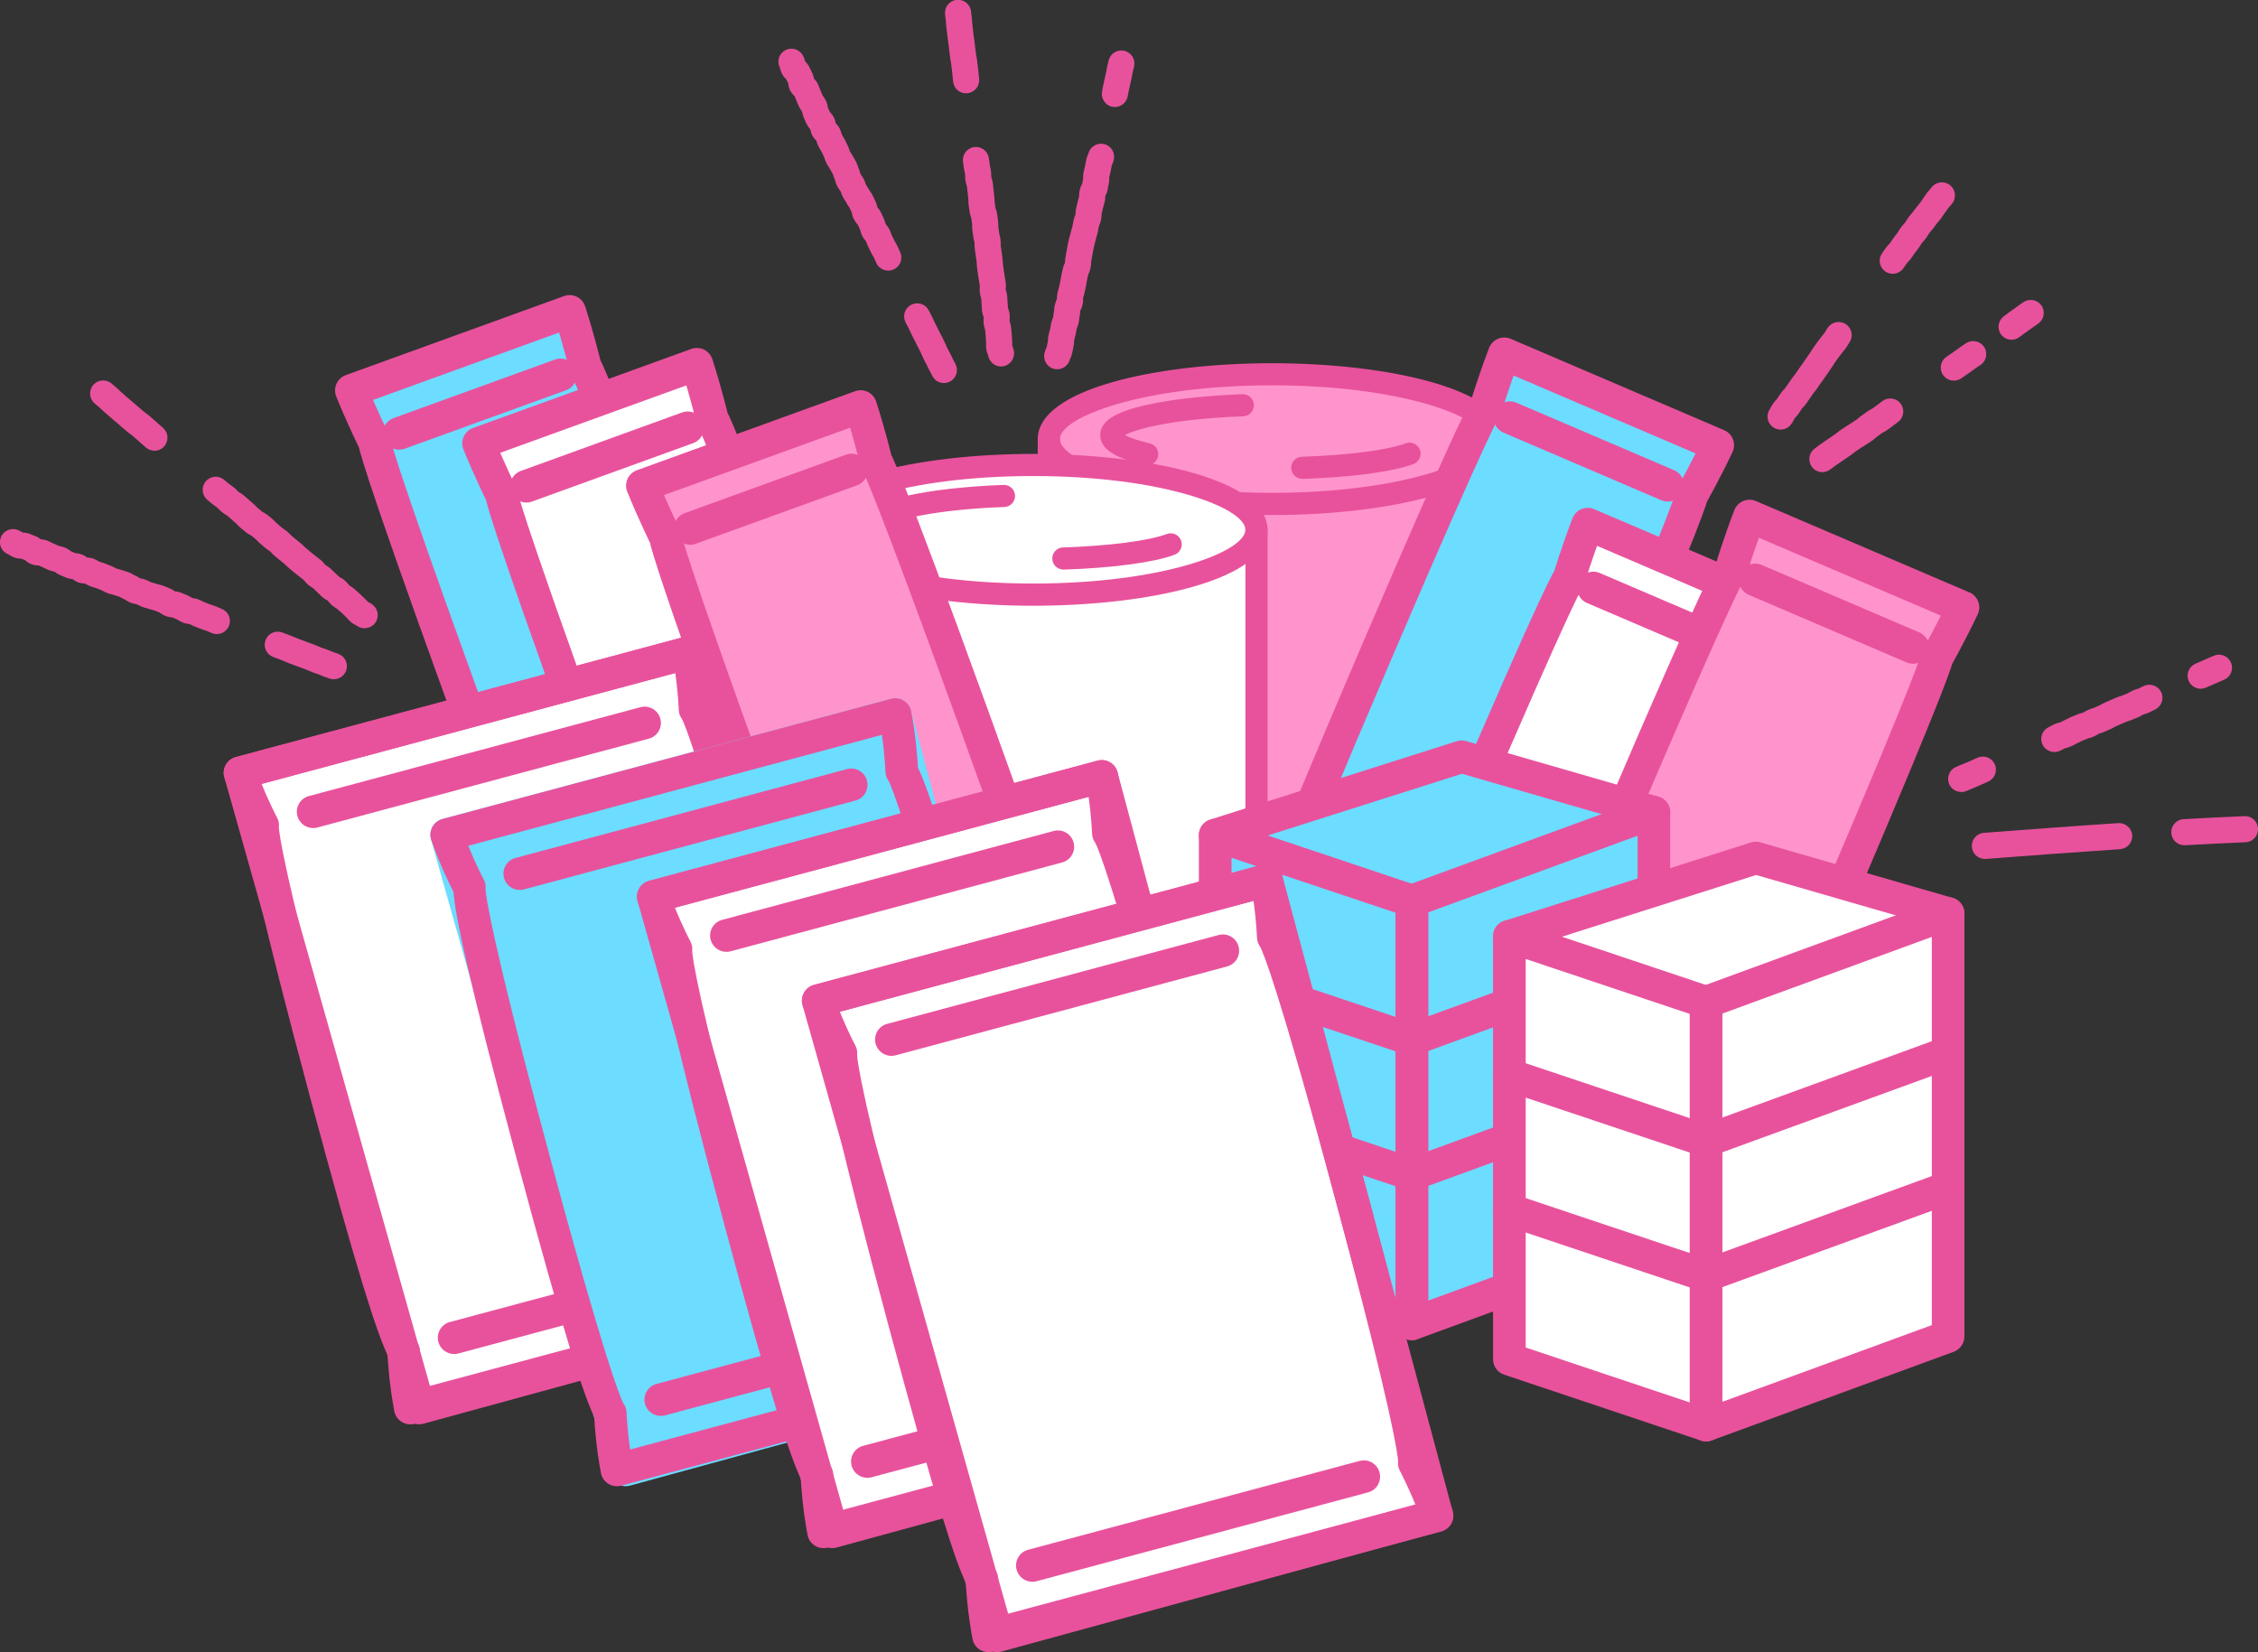 <?xml version="1.0" encoding="UTF-8"?><svg id="_レイヤー_2" xmlns="http://www.w3.org/2000/svg" viewBox="0 0 415.53 304.03"><rect x="0" y="0" width="415.53" height="304.03" fill="#333333" stroke="none"/><defs><style>.cls-1{fill:#e8529c;}.cls-1,.cls-2,.cls-3,.cls-4{stroke-width:0px;}.cls-2{fill:#fff;}.cls-3{fill:#ff94cc;}.cls-5{fill:none;stroke:#e8529c;stroke-linecap:round;stroke-linejoin:round;stroke-width:6px;}.cls-4{fill:#6cdcff;}</style></defs><g id="_レイヤー_1-2"><path class="cls-1" d="M61.43,125c-.29,0-.58-.05-.86-.16-.14-.06-.29-.1-.43-.15-.2-.07-.41-.14-.61-.22l-1.02-.41c-.14-.05-.28-.1-.42-.15-.21-.07-.42-.14-.63-.22-.21-.08-.43-.18-.64-.27-.12-.06-.25-.11-.38-.16l-1.03-.39c-.16-.06-.32-.12-.48-.18-.19-.07-.38-.14-.56-.21l-.47-.17c-.19-.07-.38-.14-.57-.21-.19-.07-.38-.15-.56-.23-.15-.06-.31-.13-.46-.19l-1.02-.41c-.15-.06-.31-.12-.47-.17-.19-.07-.38-.14-.57-.21-1.24-.48-1.85-1.87-1.38-3.11.48-1.24,1.87-1.86,3.11-1.38.16.06.32.12.48.18.19.07.37.14.56.21l1.03.41c.19.07.37.15.56.22.15.06.31.13.46.19.16.06.32.12.48.18.19.07.37.13.55.2.16.06.32.12.48.18.19.07.38.14.56.21l1.03.39c.21.08.43.18.64.27.12.06.25.11.38.16.14.05.28.1.42.14.21.07.42.14.63.22.18.07.37.14.55.22l.47.19c.14.05.29.1.43.15.2.07.41.14.61.22,1.24.48,1.86,1.87,1.38,3.11-.37.95-1.28,1.54-2.24,1.54Z"/><path class="cls-1" d="M39.92,116.69c-.29,0-.58-.05-.87-.16-.22-.09-.44-.18-.65-.28-.13-.06-.26-.12-.4-.17-.13-.05-.26-.09-.39-.13-.24-.07-.47-.15-.7-.24l-1.07-.42c-.25-.1-.49-.21-.73-.33-.08-.04-.16-.08-.24-.12-.03,0-.07,0-.1-.01-.27-.04-.67-.09-1.11-.26-.41-.16-.72-.36-.94-.5-.05-.03-.1-.07-.15-.09-.13-.05-.34-.14-.55-.23-.11-.05-.22-.1-.33-.14h-.09c-.28-.04-.7-.09-1.16-.27-.46-.18-.8-.42-1.02-.58l-.09-.06c-.16-.06-.32-.13-.47-.19-.16-.07-.32-.13-.48-.2-.06-.02-.14-.03-.22-.05-.23-.05-.55-.12-.89-.26-.08-.03-.17-.05-.25-.07-.29-.07-.58-.15-.86-.26-.25-.1-.49-.21-.73-.34-.1-.05-.2-.11-.31-.15-.03,0-.1-.02-.17-.03-.25-.05-.58-.12-.95-.26-.42-.16-.74-.38-.96-.52-.04-.03-.08-.05-.12-.08-.26-.1-.5-.23-.75-.37-.07-.04-.15-.09-.23-.12-.11-.04-.23-.07-.35-.11-.25-.07-.5-.15-.74-.24-.08-.03-.16-.04-.25-.06-.29-.07-.58-.15-.86-.26-.28-.11-.55-.25-.81-.39-.08-.04-.15-.09-.23-.12l-1.06-.42c-.11-.04-.23-.08-.35-.11-.25-.07-.51-.15-.75-.25-.36-.14-.66-.32-.87-.44-.01,0-.02-.01-.03-.02-.31-.01-.78-.04-1.29-.24-.44-.17-.78-.41-1.01-.58-.28-.03-.69-.08-1.14-.25-.22-.09-.43-.18-.65-.28-.14-.06-.27-.12-.41-.18-.49-.19-.85-.46-1.08-.64-.03,0-.06-.01-.09-.02-.24-.05-.57-.12-.94-.26-.24-.09-.48-.21-.71-.32-.11-.06-.22-.11-.34-.16-.25-.1-.5-.22-.75-.35-.03-.02-.07-.04-.1-.05-.32,0-.82-.02-1.37-.24-.55-.22-.93-.54-1.16-.73h0s-.69-.27-.69-.27c-.3-.01-.8-.03-1.35-.25-.38-.15-.68-.33-.89-.47-.06-.04-.11-.07-.17-.1-1.24-.49-1.82-1.87-1.34-3.11.49-1.24,1.9-1.84,3.14-1.35.38.15.67.33.89.46,0,0,.01,0,.02.01.31.01.77.05,1.27.25l1.07.42c.42.16.74.39.97.58.31.01.73.06,1.18.23.25.1.5.22.74.35.1.05.19.1.3.14.24.09.48.21.71.32.11.06.22.11.34.16.04,0,.11.02.18.04.24.05.57.12.94.26.5.19.85.46,1.08.64l.05.04c.17.07.33.14.5.22.1.04.19.09.29.13h.07c.29.04.72.08,1.2.27.41.16.73.37.95.54.31.02.74.06,1.21.24.36.14.66.32.87.44.06.04.12.07.18.11.08.03.2.06.32.09.25.07.51.15.75.25l1.07.42c.28.11.55.25.81.39.08.04.15.09.23.12.08.03.16.04.25.06.29.07.58.15.85.25.12.05.24.08.35.11.25.07.5.15.74.24.28.11.55.25.81.4.07.04.15.09.22.12.41.16.74.37.95.52.03.02.06.04.09.06.03,0,.08.01.13.02.25.05.58.12.95.26.25.1.49.22.74.34.1.05.2.11.31.15.08.03.17.05.26.07.29.07.58.15.85.25.06.02.14.03.22.05.23.05.55.12.89.26.2.08.39.16.59.24.16.07.32.13.48.19.45.17.78.41,1.01.57.28.03.68.08,1.14.26.21.08.42.17.63.26.14.06.29.13.43.18.41.16.72.36.94.5.02.01.04.02.05.04.01,0,.03,0,.04,0,.27.04.67.09,1.11.26.25.1.49.21.73.33.11.05.21.11.32.15l1.07.42c.12.05.25.09.38.13.24.07.48.15.71.24.22.09.44.18.65.28.13.06.26.12.4.17,1.24.48,1.85,1.87,1.37,3.11-.37.95-1.28,1.54-2.24,1.54ZM29.44,112.73s0,0,0,0c0,0,0,0,0,0ZM22.98,110.32s0,0,0,0c0,0,0,0,0,0ZM4.05,102.82h0,0ZM12.9,101.38s0,0,0,0c0,0,0,0,0,0Z"/><path class="cls-1" d="M67.09,115.62c-.52,0-1.05-.17-1.48-.51l-.11-.06c-.25-.13-.62-.31-.98-.63-.22-.2-.43-.41-.62-.64-.06-.07-.12-.14-.18-.2-.19-.16-.37-.34-.55-.52-.09-.09-.19-.19-.29-.28-.15-.13-.3-.27-.46-.4l-.4-.36s-.11-.07-.18-.11c-.21-.13-.49-.3-.77-.55-.32-.28-.54-.56-.7-.76-.02-.03-.04-.06-.07-.09-.02-.01-.05-.03-.07-.04-.23-.12-.58-.31-.92-.61-.19-.16-.37-.34-.54-.51-.1-.1-.2-.2-.3-.29-.2-.17-.39-.36-.58-.56-.08-.09-.16-.17-.25-.25-.03-.02-.1-.06-.16-.1-.21-.13-.5-.31-.8-.56-.31-.27-.54-.55-.7-.75-.04-.05-.08-.1-.12-.15-.06-.05-.18-.13-.29-.22-.2-.15-.39-.29-.58-.45-.12-.1-.24-.2-.37-.29-.18-.14-.36-.28-.54-.43-.13-.11-.26-.22-.4-.33-.17-.13-.33-.27-.49-.41-.18-.15-.36-.32-.53-.49-.1-.1-.2-.2-.31-.29-.13-.11-.27-.22-.41-.33-.16-.13-.33-.27-.49-.4-.13-.11-.26-.21-.39-.32-.17-.14-.34-.27-.5-.41-.22-.18-.42-.39-.61-.6-.07-.07-.13-.15-.21-.22-.08-.07-.17-.12-.25-.18-.24-.16-.47-.32-.68-.5l-.88-.75c-.22-.18-.42-.39-.62-.6-.07-.07-.13-.15-.21-.21l-.89-.73s-.05-.01-.1-.04c-.23-.13-.56-.3-.89-.58l-.42-.34c-.16-.13-.32-.25-.47-.38-.22-.18-.42-.39-.62-.6-.07-.07-.13-.15-.2-.21-.18-.15-.35-.3-.51-.45-.12-.11-.23-.21-.35-.31-.17-.14-.34-.29-.5-.44-.12-.11-.24-.22-.37-.32-.05-.04-.12-.08-.19-.12-.21-.12-.49-.29-.77-.52-.22-.18-.43-.39-.63-.6-.07-.07-.13-.14-.2-.2-.11-.09-.22-.16-.33-.24-.2-.14-.4-.29-.59-.44l-.89-.74c-1.03-.84-1.19-2.35-.35-3.38.84-1.03,2.35-1.19,3.38-.35.17.13.33.27.49.41l.4.33c.1.08.22.16.33.24.21.15.41.29.61.45.22.18.43.39.63.6.07.07.13.14.2.2.05.04.12.08.19.12.21.12.49.29.78.53.18.15.35.3.52.45.12.1.23.21.35.31.18.15.35.3.53.46.11.1.23.21.34.3.22.18.43.39.63.6.07.07.13.14.2.21l.41.33c.16.13.33.26.49.4,0-.01.05.02.1.05.23.13.56.3.89.58l.9.74c.22.18.42.39.62.6.07.07.13.15.21.21l.89.75c.08.07.17.12.25.18.24.16.47.32.69.5.22.19.42.39.62.6.07.07.13.15.21.22.13.11.27.22.4.32.17.13.33.27.5.41.14.12.27.23.41.34.16.13.33.27.49.4.19.16.37.33.54.5.1.1.2.2.31.29.14.12.27.22.4.33.17.13.33.27.49.41.12.1.24.2.37.3.18.14.36.28.53.43.11.09.22.17.33.25.2.15.4.3.59.46.32.27.54.55.7.75.04.05.08.1.12.15,0-.03.07.03.12.06.21.13.5.3.79.56.2.18.39.36.58.55.08.09.16.18.26.25.19.17.37.34.55.52.08.08.16.16.25.24.04.02.08.04.11.06.23.12.58.31.92.61.32.28.54.56.71.76.04.05.08.1.12.15,0-.01.06.03.13.07.21.13.49.31.78.55.15.13.31.27.46.41l.4.36c.19.17.37.35.55.52.09.09.19.19.29.28.23.2.43.42.63.64.04.05.08.09.12.14l.07.04c.25.13.62.31.98.63,1,.87,1.11,2.39.24,3.39-.48.55-1.14.83-1.82.83ZM65.53,115.04h0ZM65.52,115.04s0,0,0,0c0,0,0,0,0,0Z"/><path class="cls-1" d="M28.42,82.94c-.55,0-1.11-.19-1.56-.58-.24-.21-.36-.32-.48-.42-.09-.08-.19-.17-.38-.33-.25-.21-.37-.33-.49-.44-.09-.08-.18-.16-.36-.32l-.86-.74c-.12-.1-.18-.15-.25-.19-.17-.12-.34-.23-.65-.5l-.86-.73c-.23-.2-.34-.3-.45-.39l-.4-.35c-.19-.16-.29-.24-.38-.32-.12-.1-.25-.2-.49-.41-.24-.2-.35-.31-.47-.41-.09-.09-.19-.17-.38-.33-.23-.2-.35-.3-.46-.4-.1-.09-.19-.17-.39-.34-.29-.25-.42-.38-.56-.52-.07-.07-.13-.13-.27-.25l-.86-.73c-1.01-.86-1.13-2.38-.27-3.39.86-1.01,2.38-1.13,3.39-.27l.86.74c.29.25.42.38.56.52.07.07.13.13.27.25.24.2.35.3.47.41.09.08.19.17.38.34.24.2.35.31.47.41.09.08.19.17.38.33.19.16.29.24.38.32.12.1.25.2.49.41.23.2.35.3.46.4l1.25,1.07c.12.1.18.15.25.19.17.12.34.23.65.5l.86.74c.25.21.37.32.49.44.09.08.18.16.36.32.24.21.36.32.48.42.09.08.19.17.38.33,1.01.86,1.13,2.38.26,3.39-.48.56-1.15.84-1.83.84Z"/><path class="cls-1" d="M172.09,69.86c-.21-.19-.39-.43-.53-.7-.07-.14-.14-.27-.21-.4-.1-.19-.21-.38-.3-.57l-.48-.99c-.07-.14-.14-.26-.21-.39-.11-.19-.21-.39-.31-.59-.1-.21-.19-.42-.28-.63-.05-.13-.11-.25-.17-.38l-.49-.99c-.08-.15-.15-.3-.23-.45-.09-.18-.18-.35-.27-.53l-.23-.44c-.09-.18-.19-.36-.28-.54-.09-.18-.18-.36-.26-.55-.07-.15-.14-.3-.22-.45l-.48-.99c-.07-.15-.15-.29-.23-.44-.09-.18-.19-.36-.28-.54-.59-1.19-.1-2.63,1.09-3.22,1.19-.59,2.63-.11,3.22,1.09.08.15.15.3.23.45.09.18.18.35.27.53l.48,1c.09.18.18.36.26.54.07.15.14.3.22.45.08.15.15.3.23.45.09.17.18.35.27.52.08.16.16.3.23.45.09.18.18.35.27.53l.49.99c.1.21.19.42.28.63.05.13.11.25.17.38.07.13.14.26.21.39.11.19.21.39.31.59.09.18.17.36.26.54l.22.45c.07.14.14.27.21.4.1.19.21.38.3.57.59,1.19.11,2.63-1.08,3.22-.92.46-1.98.27-2.7-.38Z"/><path class="cls-1" d="M161.84,49.2c-.21-.19-.39-.43-.53-.71-.1-.21-.2-.43-.29-.65-.06-.13-.11-.27-.18-.4-.06-.12-.13-.24-.2-.35-.13-.21-.25-.43-.36-.65l-.5-1.03c-.12-.24-.22-.49-.31-.74-.03-.08-.06-.17-.1-.25-.02-.03-.04-.05-.06-.08-.17-.21-.43-.52-.64-.94-.19-.39-.29-.75-.36-1.01-.02-.06-.03-.12-.05-.17-.07-.13-.16-.33-.25-.54-.05-.11-.1-.22-.15-.32l-.06-.07c-.18-.21-.46-.53-.68-.98-.22-.44-.31-.84-.36-1.11l-.02-.1c-.07-.15-.15-.31-.22-.46-.07-.16-.15-.32-.22-.47-.03-.06-.08-.12-.13-.19-.14-.2-.32-.46-.48-.79-.04-.08-.09-.15-.14-.22-.17-.25-.33-.5-.46-.77-.12-.24-.22-.49-.31-.74-.04-.11-.08-.22-.13-.32-.02-.02-.06-.08-.1-.13-.15-.2-.35-.48-.53-.84-.2-.4-.29-.78-.36-1.03-.01-.05-.02-.09-.04-.14-.12-.25-.21-.51-.3-.78-.03-.08-.05-.16-.09-.24-.05-.11-.12-.21-.18-.32-.14-.22-.27-.45-.38-.68-.04-.07-.09-.14-.14-.22-.17-.25-.33-.5-.46-.77-.13-.27-.24-.55-.33-.84-.03-.08-.05-.16-.08-.24l-.5-1.03c-.05-.11-.12-.21-.18-.31-.14-.23-.27-.45-.39-.69-.17-.35-.27-.68-.34-.92,0-.01,0-.02,0-.03-.22-.22-.54-.56-.79-1.05-.21-.43-.3-.82-.35-1.1-.19-.21-.45-.53-.67-.96-.1-.21-.2-.43-.29-.64-.06-.14-.12-.28-.18-.41-.23-.48-.31-.92-.36-1.21-.02-.02-.03-.05-.05-.07-.14-.2-.34-.48-.51-.83-.11-.23-.21-.47-.31-.71-.05-.12-.09-.23-.14-.35-.12-.24-.22-.5-.31-.76-.01-.04-.03-.07-.04-.11-.24-.22-.59-.57-.85-1.1-.26-.53-.32-1.03-.36-1.33h0s-.33-.67-.33-.67c-.21-.21-.57-.57-.83-1.1-.18-.37-.27-.7-.34-.95-.02-.06-.03-.13-.06-.19-.58-1.19-.08-2.61,1.11-3.19,1.19-.58,2.64-.07,3.23,1.13.18.36.27.7.34.94,0,0,0,.01,0,.02.22.22.53.56.77,1.04l.51,1.03c.2.4.28.79.33,1.08.22.22.5.54.71.97.12.24.22.5.31.76.04.1.07.21.12.31.12.23.21.47.31.71.05.12.09.23.14.35.02.03.07.09.11.15.14.2.34.48.51.83.24.48.31.92.36,1.21v.06c.09.16.16.33.23.5.04.1.08.2.13.29l.04.05c.19.21.48.54.71,1,.2.4.28.77.34,1.04.22.22.51.54.73.99.17.35.27.68.34.91.02.07.04.14.06.2.04.08.11.18.17.28.14.23.27.45.39.69l.5,1.03c.13.27.24.55.33.84.03.08.05.16.08.24.04.07.09.14.14.22.17.25.33.5.46.76.06.11.12.22.19.32.14.22.27.45.38.68.13.27.24.55.33.84.03.08.05.16.08.24.2.4.29.77.35,1.02,0,.03.02.07.03.1.02.03.05.07.08.11.15.2.35.48.53.84.12.24.22.49.31.75.04.11.08.22.13.32.04.08.09.15.14.22.17.25.32.5.46.76.03.06.08.12.13.19.14.2.32.46.48.79.09.19.18.38.27.57.07.15.14.31.22.46.21.43.3.83.36,1.1.18.21.45.52.66.96.1.2.19.41.28.62.06.14.13.29.2.43.19.39.29.75.36,1.01,0,.02.01.04.02.06,0,.01.02.02.03.03.17.21.43.52.64.94.12.24.22.49.31.73.04.11.08.22.13.33l.5,1.03c.06.12.13.23.2.35.13.22.25.43.36.65.1.21.2.43.29.65.06.13.11.27.18.4.59,1.19.1,2.63-1.09,3.22-.92.45-1.98.27-2.69-.38ZM156.79,39.2s0,0,0,0c0,0,0,0,0,0ZM153.65,33.06s0,0,0,0c0,0,0,0,0,0ZM144.77,14.74h0s0,0,0,0ZM152.27,19.66s0,0,0,0c0,0,0,0,0,0Z"/><path class="cls-1" d="M182.59,66.78c-.38-.35-.66-.83-.75-1.38l-.04-.11c-.1-.26-.24-.65-.3-1.13-.03-.3-.04-.59-.03-.89,0-.09,0-.18,0-.27-.03-.25-.04-.5-.05-.76,0-.13,0-.26-.02-.4-.02-.2-.04-.4-.06-.61l-.06-.54c-.01-.06-.03-.13-.06-.21-.07-.23-.15-.55-.2-.93-.05-.42-.02-.78,0-1.04,0-.04,0-.07,0-.11,0-.03-.02-.05-.03-.08-.09-.25-.21-.62-.27-1.07-.03-.25-.04-.5-.05-.74,0-.14-.01-.28-.03-.41-.03-.26-.04-.53-.05-.8,0-.12,0-.24-.02-.36,0-.04-.03-.11-.05-.18-.07-.24-.16-.56-.21-.95-.05-.41-.03-.77,0-1.03,0-.06.01-.13.01-.19-.01-.08-.04-.22-.07-.35-.05-.24-.09-.48-.12-.73-.02-.15-.05-.31-.07-.46-.04-.23-.07-.45-.1-.68-.02-.17-.05-.34-.07-.51-.03-.21-.06-.42-.09-.63-.03-.24-.05-.48-.06-.72,0-.14-.01-.28-.03-.42-.02-.17-.05-.35-.07-.52-.03-.21-.06-.42-.09-.63-.02-.16-.05-.33-.07-.5-.03-.21-.07-.43-.09-.64-.04-.28-.04-.57-.05-.85,0-.1,0-.2,0-.3-.01-.1-.04-.2-.07-.3-.07-.28-.13-.55-.17-.83l-.15-1.15c-.04-.28-.05-.57-.05-.86,0-.1,0-.2-.01-.3l-.16-1.14s-.03-.04-.04-.1c-.09-.25-.21-.6-.26-1.03l-.08-.53c-.03-.2-.06-.4-.09-.6-.04-.28-.05-.57-.05-.86,0-.1,0-.2-.01-.29-.03-.23-.05-.46-.07-.68-.01-.16-.03-.31-.05-.47-.03-.22-.05-.44-.08-.66-.02-.16-.03-.32-.05-.48-.01-.07-.04-.14-.06-.22-.07-.23-.16-.54-.22-.91-.04-.29-.05-.58-.06-.87,0-.1,0-.19-.01-.29-.02-.14-.05-.27-.08-.41-.05-.24-.1-.48-.14-.73l-.16-1.14c-.2-1.31.71-2.54,2.02-2.73,1.31-.2,2.54.71,2.73,2.02.03.21.06.42.09.64l.07.52c.02.13.05.26.08.4.05.25.11.49.14.74.04.29.05.58.06.87,0,.1,0,.19.01.29.01.06.04.14.06.21.07.23.17.55.22.92.03.23.06.46.08.69.02.16.03.31.05.47.03.23.05.46.08.7.01.15.03.31.05.46.04.28.05.58.06.87,0,.1,0,.19.01.29l.08.52c.03.21.06.41.09.62,0-.01.02.04.04.1.09.25.21.6.26,1.03l.16,1.15c.04.28.05.57.05.86,0,.1,0,.2.01.3l.15,1.16c.01.1.04.2.07.3.07.28.13.55.17.83.04.29.05.57.05.86,0,.1,0,.2,0,.3.02.17.05.34.07.51.03.21.07.42.09.64.02.18.05.35.07.52.03.21.06.42.09.63.03.24.05.49.06.74,0,.14.01.28.03.42.02.18.05.35.07.52.03.21.06.42.09.63.02.16.05.31.07.47.04.22.07.45.1.68.02.14.05.27.07.41.05.25.09.49.12.74.05.41.03.77,0,1.03,0,.06-.01.13-.01.19.02-.02.03.07.05.13.07.24.16.56.21.95.03.27.04.53.05.8,0,.12,0,.24.02.36.03.25.04.5.06.75,0,.12,0,.23.02.35.01.04.03.08.04.12.09.25.22.62.27,1.07.05.42.02.78,0,1.04,0,.06-.01.13-.01.19,0,0,.03.06.05.14.07.23.15.56.2.93.02.2.04.41.07.61l.06.54c.03.26.04.51.05.76,0,.13,0,.27.02.4.03.3.04.6.03.9,0,.06,0,.12,0,.19l.03.08c.1.26.24.65.3,1.13.15,1.32-.8,2.51-2.11,2.66-.72.08-1.4-.16-1.9-.62ZM181.83,65.29h0,0ZM181.83,65.28s0,0,0,0c0,0,0,0,0,0Z"/><path class="cls-1" d="M176.17,16.55c-.41-.37-.69-.89-.76-1.48-.04-.32-.05-.48-.07-.64-.01-.13-.02-.25-.05-.5-.04-.33-.05-.49-.07-.66-.01-.12-.02-.24-.05-.48l-.14-1.13c-.02-.15-.04-.23-.05-.31-.05-.2-.09-.4-.14-.81l-.14-1.12c-.04-.3-.05-.45-.07-.6l-.06-.53c-.03-.25-.05-.37-.07-.49-.02-.16-.05-.31-.09-.63-.04-.31-.05-.46-.07-.62-.01-.13-.02-.25-.06-.51-.04-.3-.05-.46-.07-.61-.01-.13-.03-.26-.06-.52-.05-.38-.05-.57-.06-.76,0-.09,0-.19-.03-.37l-.14-1.12c-.16-1.32.78-2.52,2.09-2.68,1.32-.16,2.52.78,2.68,2.09l.14,1.13c.05.38.05.57.06.76,0,.09,0,.19.03.37.04.31.05.46.07.62.01.13.03.25.06.51.04.31.05.46.07.62.01.13.02.25.06.51.03.25.05.37.07.49.02.16.05.31.09.63.04.3.05.46.07.61l.2,1.63c.02.15.04.23.05.31.05.2.09.4.14.81l.14,1.13c.04.33.05.49.07.65.01.12.02.24.05.48.04.32.05.48.07.64.01.13.02.25.05.5.16,1.32-.78,2.52-2.1,2.68-.73.09-1.42-.16-1.92-.61Z"/><path class="cls-1" d="M192.93,67.31c-.61-.56-.91-1.42-.72-2.28.13-.57.3-.92.4-1.12l.23-1.09c0-.32.01-.65.12-1.14.08-.34.12-.51.17-.68.03-.11.06-.21.11-.42.05-.21.06-.32.08-.42.03-.18.06-.35.13-.7.11-.49.23-.78.34-1.03.04-.16.05-.21.05-.26.01-.24.04-.51.13-.93.02-.09.02-.13.02-.18.01-.25.03-.52.13-.96.11-.48.25-.81.39-1.08-.02-.33,0-.68.1-1.14.09-.41.16-.61.22-.81.02-.07.05-.14.08-.29.06-.26.08-.39.11-.52.03-.15.06-.3.12-.59.04-.2.06-.3.07-.4.03-.18.05-.36.13-.72.07-.3.1-.45.14-.61.03-.12.06-.25.11-.5.12-.55.29-.89.39-1.09,0-.31.01-.64.12-1.13.04-.2.06-.3.07-.4.03-.18.05-.36.13-.72.04-.19.06-.29.07-.39.03-.18.05-.37.13-.73l.25-1.11c.09-.39.15-.58.21-.76.03-.08.05-.17.09-.34.09-.41.16-.61.22-.81.02-.07.05-.14.08-.29.05-.21.06-.32.08-.43.03-.17.06-.35.13-.69.11-.49.24-.79.35-1.04.02-.36.02-.68.13-1.18.06-.29.1-.44.13-.59.03-.13.06-.26.12-.52.09-.39.15-.58.21-.77.03-.08.05-.16.09-.33,0-.29,0-.63.11-1.14.12-.53.29-.88.46-1.18.03-.14.04-.22.05-.3.03-.17.05-.33.12-.64-.02-.35-.02-.71.09-1.22.07-.34.12-.5.16-.67.03-.11.06-.22.11-.44.05-.21.06-.31.08-.42.03-.17.06-.35.13-.69.11-.52.26-.83.38-1.09.28-1.3,1.56-2.11,2.86-1.83,1.3.28,2.12,1.57,1.83,2.87-.11.52-.26.83-.38,1.09-.04.2-.06.31-.08.41-.03.17-.06.35-.13.69-.07.34-.12.5-.16.67-.03.1-.05.19-.09.37.02.35.02.72-.09,1.22-.04.2-.06.3-.08.41-.03.18-.06.36-.13.71-.11.51-.27.85-.43,1.13,0,.27,0,.6-.11,1.07-.09.39-.15.58-.21.77-.03.08-.05.16-.09.33-.07.3-.1.45-.14.6l-.12.51c0,.31-.01.64-.12,1.14-.11.49-.24.8-.35,1.04-.06.26-.08.37-.1.47-.03.17-.06.35-.13.69-.09.41-.16.61-.22.81-.02.07-.05.14-.08.29-.09.39-.15.58-.2.77-.03.08-.05.17-.09.34l-.25,1.11c-.04.19-.06.29-.07.39-.03.18-.05.37-.13.73-.04.2-.06.3-.07.4-.03.18-.05.36-.13.72,0,.3,0,.64-.12,1.14-.12.57-.3.92-.4,1.11-.06.29-.1.43-.13.58-.03.12-.06.25-.11.5-.04.2-.06.3-.07.4-.03.18-.05.36-.13.72l-.1.5c-.03.15-.06.3-.13.61-.09.41-.16.61-.22.81-.02.06-.04.12-.07.23.02.35.02.71-.09,1.21-.11.52-.27.86-.42,1.14,0,.05,0,.08-.01.11-.01.25-.03.52-.13.96-.02.1-.02.15-.03.2-.01.24-.04.51-.13.94-.11.49-.23.78-.34,1.02-.07.27-.08.37-.1.48-.03.18-.05.35-.13.7-.08.34-.12.51-.17.69-.03.1-.06.21-.1.42,0,.32-.01.65-.12,1.14l-.24,1.13c-.13.57-.3.92-.4,1.12-.31,1.27-1.57,2.07-2.86,1.79-.43-.09-.81-.3-1.11-.58ZM199.37,32.98h0s0,0,0,0Z"/><path class="cls-1" d="M203.55,19.05c-.61-.56-.91-1.41-.73-2.28.05-.22.07-.34.08-.45.03-.17.06-.34.13-.68.07-.31.1-.47.14-.62.03-.12.06-.25.11-.5.07-.31.1-.46.14-.62.03-.12.06-.25.11-.5.05-.21.06-.32.08-.42.03-.18.05-.35.13-.7.07-.33.12-.5.16-.66.03-.11.06-.22.11-.44.28-1.3,1.56-2.12,2.86-1.84,1.3.28,2.12,1.56,1.84,2.86-.07.33-.12.5-.16.67-.03.11-.06.22-.11.44-.05.21-.06.32-.08.42-.03.18-.05.35-.13.7-.07.31-.1.46-.14.62-.03.12-.06.25-.11.5-.07.31-.1.46-.14.62-.03.12-.06.25-.11.5-.05.22-.07.34-.09.45-.03.17-.06.34-.13.68-.28,1.3-1.56,2.12-2.86,1.84-.43-.09-.81-.3-1.12-.58Z"/><path class="cls-1" d="M325.93,78.3c-.78-.82-.89-2.1-.2-3.05l.06-.1c.11-.23.24-.51.52-.9.26-.36.41-.52.56-.68.05-.05.1-.1.18-.22.12-.16.17-.25.22-.33.1-.16.2-.32.42-.63.27-.37.47-.58.65-.75.03-.03.06-.06.11-.13.15-.2.22-.31.29-.41.09-.14.18-.27.37-.53.14-.2.21-.3.28-.41.09-.14.18-.27.37-.54.22-.31.35-.46.47-.61.06-.07.12-.15.23-.3.13-.18.19-.27.25-.36.1-.15.19-.3.4-.59l.67-.93c.14-.2.21-.3.28-.41.09-.14.18-.27.37-.54.14-.2.21-.3.28-.4.09-.14.18-.27.38-.54.1-.14.14-.22.19-.29.1-.17.2-.35.43-.67l.66-.93c.21-.29.33-.43.44-.58.07-.08.14-.17.26-.34.24-.33.37-.48.5-.63.06-.06.11-.13.21-.27.09-.12.12-.18.16-.25.1-.19.21-.38.46-.73.77-1.08,2.28-1.32,3.36-.55,1.08.78,1.33,2.28.55,3.36-.09.12-.12.18-.16.25-.1.19-.21.38-.46.73-.24.33-.37.48-.5.63-.06.06-.11.13-.21.27-.21.29-.33.43-.44.57-.07.08-.14.17-.26.34l-.66.93c-.1.14-.15.22-.19.29-.1.17-.2.35-.43.67-.14.2-.21.3-.28.41-.09.14-.18.27-.38.54-.14.2-.21.3-.28.41-.09.14-.18.27-.37.54l-.67.93c-.13.18-.19.27-.25.36-.1.15-.19.3-.4.59-.22.31-.35.46-.47.6-.06.07-.12.14-.23.3-.15.21-.22.31-.29.42-.09.13-.18.27-.37.53-.15.21-.22.32-.29.42-.09.13-.18.27-.36.52-.27.37-.47.58-.65.75-.03.03-.06.06-.11.13-.12.16-.17.25-.22.33-.1.16-.2.32-.42.63-.26.36-.41.52-.56.68-.05.05-.1.1-.18.22l-.06.1c-.11.23-.24.51-.52.9-.77,1.08-2.28,1.33-3.36.55-.13-.09-.24-.19-.35-.3Z"/><path class="cls-1" d="M346.57,49.63c-.79-.83-.89-2.13-.18-3.08.09-.13.18-.26.27-.39.13-.19.26-.38.39-.56.17-.23.36-.44.56-.65.07-.07.14-.14.2-.22.09-.12.17-.25.26-.38.13-.19.26-.39.4-.58.13-.18.27-.35.41-.53.1-.13.21-.26.31-.4.07-.09.13-.19.19-.3.14-.23.28-.46.44-.68.16-.22.34-.42.52-.62.08-.09.16-.17.23-.27.06-.09.12-.19.18-.28.14-.24.29-.47.45-.69.15-.21.32-.4.49-.59.09-.1.17-.19.25-.3l.7-.92c.15-.2.31-.39.47-.58.09-.11.19-.22.27-.33.08-.11.16-.23.23-.34.14-.21.27-.42.42-.61.09-.12.18-.25.26-.37.13-.19.27-.39.41-.58.16-.21.34-.41.52-.61.08-.09.16-.17.23-.27.8-1.06,2.31-1.26,3.37-.46,1.05.8,1.26,2.31.46,3.37-.16.21-.34.41-.52.61-.08.09-.16.17-.23.27-.1.13-.19.27-.28.4-.13.18-.25.36-.39.54-.09.12-.16.24-.24.35-.13.2-.27.41-.41.6-.15.2-.3.38-.46.56-.09.11-.19.22-.28.33l-.69.92c-.15.21-.32.4-.49.59-.09.1-.17.19-.25.3-.07.09-.12.19-.18.29-.14.23-.28.46-.45.68-.16.22-.34.42-.52.62-.08.09-.16.17-.23.27-.07.09-.13.2-.19.3-.14.23-.28.45-.44.67-.13.17-.26.34-.39.51-.11.14-.21.27-.32.41-.09.12-.17.25-.26.38-.13.19-.26.39-.4.58-.17.23-.36.44-.56.65-.07.07-.14.14-.2.22-.1.13-.18.26-.27.39-.13.19-.26.38-.39.56-.79,1.07-2.3,1.29-3.36.5-.12-.09-.22-.18-.32-.28Z"/><path class="cls-1" d="M333.62,86.14c-.08-.09-.16-.19-.23-.29-.75-1.09-.48-2.59.61-3.34.18-.12.26-.19.34-.26.15-.12.29-.23.6-.45l2.91-2c.16-.11.24-.17.31-.24.15-.12.3-.25.62-.47.28-.19.43-.29.57-.38.1-.07.21-.13.41-.27.31-.21.47-.31.63-.4.09-.06.18-.11.36-.23.29-.2.44-.29.58-.38.1-.06.2-.13.4-.26.09-.06.13-.1.17-.14.18-.16.38-.35.74-.6.22-.15.32-.23.43-.3.13-.1.26-.19.53-.38.35-.24.58-.37.79-.47.06-.03.11-.06.22-.13.19-.13.28-.2.37-.27.14-.11.28-.22.57-.42.16-.11.23-.17.3-.23.15-.13.31-.25.64-.48,1.09-.75,2.59-.48,3.34.61.75,1.09.48,2.59-.61,3.34-.15.11-.23.17-.3.23-.15.13-.31.25-.64.48-.18.13-.27.2-.36.27-.14.11-.28.22-.58.42-.35.24-.58.36-.79.47-.06.03-.11.06-.22.13-.21.15-.32.22-.42.3-.13.1-.26.19-.53.38-.09.06-.13.1-.17.14-.18.17-.38.35-.74.6-.29.2-.44.29-.59.39-.1.06-.2.13-.4.26-.31.21-.47.31-.63.4-.09.06-.18.11-.36.23-.28.19-.43.29-.57.38-.1.07-.21.13-.41.27-.16.11-.24.17-.32.24-.15.12-.3.25-.62.47l-2.91,2c-.17.12-.26.19-.34.25-.15.12-.3.24-.61.45-.99.68-2.31.52-3.11-.33Z"/><path class="cls-1" d="M357.8,69.3c-.08-.08-.15-.18-.22-.27-.76-1.09-.5-2.59.59-3.35.25-.17.37-.26.5-.34.1-.07.2-.13.4-.27l.89-.63c.19-.13.29-.2.38-.27.12-.09.25-.19.5-.36.26-.18.39-.27.53-.36.09-.06.19-.12.37-.25,1.09-.76,2.59-.5,3.35.58.76,1.09.5,2.59-.58,3.35-.26.18-.39.27-.53.35-.09.06-.19.12-.37.25-.19.13-.28.2-.38.27-.12.09-.25.19-.5.36l-.89.63c-.25.18-.38.26-.51.35-.1.06-.2.13-.39.27-.99.69-2.32.54-3.13-.31Z"/><path class="cls-1" d="M368.44,61.79c-.07-.08-.15-.16-.21-.26-.77-1.08-.52-2.58.56-3.35.19-.13.27-.2.36-.27.12-.1.25-.19.5-.38l1.77-1.27c.24-.18.37-.26.5-.35.1-.07.2-.13.39-.27,1.08-.77,2.58-.52,3.35.55.77,1.08.53,2.58-.56,3.35-.25.18-.37.26-.5.35-.1.07-.2.13-.39.27l-1.77,1.26c-.18.13-.27.2-.36.27-.13.1-.25.2-.52.38-.99.71-2.33.56-3.14-.3Z"/><path class="cls-1" d="M360.91,145.74c-.93,0-1.82-.54-2.21-1.45-.52-1.22.04-2.63,1.26-3.16l1-.42c.28-.12.42-.18.56-.23.11-.04.22-.09.44-.18l1-.44c.21-.09.32-.14.43-.19.14-.07.28-.13.56-.25,1.22-.53,2.63.04,3.16,1.26.52,1.22-.04,2.63-1.26,3.16-.22.09-.32.14-.43.19-.14.06-.28.13-.56.25l-.99.44c-.28.12-.42.18-.57.24-.11.04-.22.09-.44.18l-1,.42c-.31.13-.63.2-.95.2Z"/><path class="cls-1" d="M378.05,138.38c-.93,0-1.82-.54-2.21-1.45-.53-1.22.03-2.63,1.25-3.16.12-.05.18-.09.24-.12.19-.11.38-.22.77-.39.45-.2.77-.27,1.03-.32.18-.07.23-.1.29-.14.19-.11.38-.22.77-.39.15-.06.22-.1.29-.14.18-.1.35-.2.72-.35.28-.12.42-.18.56-.23l.48-.2c.44-.19.74-.26,1-.31l.14-.05c.25-.17.5-.33.93-.51.41-.18.62-.24.84-.3.06-.02.12-.03.22-.08.23-.1.35-.15.46-.2.14-.06.28-.13.56-.25.11-.05.16-.08.21-.11.19-.12.38-.23.79-.41.23-.1.34-.15.46-.2.14-.06.28-.13.56-.25l1.03-.44c.39-.17.64-.24.86-.3.05-.01.1-.03.2-.07.31-.13.46-.19.62-.25.1-.04.21-.08.41-.17.08-.04.12-.06.16-.08.2-.13.43-.27.83-.44.41-.18.63-.24.84-.3.06-.02.11-.03.22-.08.17-.07.25-.12.33-.16.17-.09.33-.18.68-.33,1.22-.52,2.63.03,3.16,1.26.53,1.22-.04,2.63-1.26,3.16-.17.07-.25.12-.33.16-.17.09-.34.18-.68.33-.41.18-.63.24-.84.3-.06.02-.11.03-.22.08-.08.04-.12.06-.16.08-.2.13-.43.27-.83.44-.31.13-.47.19-.62.25-.1.04-.21.08-.41.17-.39.17-.64.24-.86.3-.05.01-.1.03-.19.07l-1.03.44c-.23.1-.34.15-.46.2-.14.06-.28.13-.56.25-.11.05-.16.08-.21.11-.19.11-.38.23-.78.4-.23.1-.34.15-.45.2-.14.07-.28.13-.57.25-.41.18-.62.24-.84.3-.06.02-.12.03-.23.08l-.1.06c-.2.14-.46.3-.88.48-.44.19-.75.26-1,.32-.36.14-.5.2-.64.26l-.48.2c-.15.06-.22.1-.29.14-.18.1-.35.2-.72.35-.12.05-.18.09-.24.12-.19.11-.37.22-.77.39-.46.2-.77.27-1.03.32-.18.07-.24.1-.3.14-.19.11-.37.22-.77.39-.31.13-.63.2-.95.2Z"/><path class="cls-1" d="M404.98,126.74c-.93,0-1.82-.54-2.21-1.45-.53-1.22.04-2.63,1.26-3.16l3.36-1.46c1.22-.53,2.63.03,3.16,1.25.53,1.22-.03,2.63-1.25,3.16l-3.37,1.46c-.31.13-.63.2-.95.2Z"/><path class="cls-1" d="M365.26,158.06c-1.24,0-2.3-.96-2.39-2.22-.1-1.32.89-2.48,2.22-2.58,7.92-.6,16.39-1.24,24.73-1.79,1.31-.08,2.47.92,2.56,2.24.09,1.32-.91,2.47-2.24,2.56-8.32.55-16.78,1.18-24.69,1.79-.06,0-.12,0-.19,0Z"/><path class="cls-1" d="M401.97,155.54c-1.27,0-2.33-.99-2.4-2.27-.07-1.33.94-2.46,2.27-2.53,3.94-.22,7.6-.4,11.19-.55,1.33-.08,2.45.97,2.5,2.3.06,1.33-.97,2.45-2.3,2.5-3.56.15-7.2.33-11.12.55-.05,0-.09,0-.14,0Z"/><path class="cls-3" d="M193.29,79.07l.46,62.56s32.86,24.46,81.43-.54v-62.03s-34.32-24.41-81.89,0Z"/><path class="cls-1" d="M234.09,94.78c-21.43,0-43.12-4.8-43.12-13.97s21.69-13.97,43.12-13.97,43.13,4.8,43.13,13.97-21.69,13.97-43.13,13.97ZM234.09,70.91c-23.84,0-39.05,5.86-39.05,9.89s15.21,9.89,39.05,9.89,39.05-5.86,39.05-9.89-15.21-9.89-39.05-9.89Z"/><path class="cls-1" d="M234.09,153.96c-20.91,0-43.12-5.17-43.12-14.75v-58.41c0-1.13.91-2.04,2.04-2.04s2.04.91,2.04,2.04v58.41c0,4.46,14.86,10.67,39.05,10.67s39.05-6.21,39.05-10.67v-58.41c0-1.13.91-2.04,2.04-2.04s2.04.91,2.04,2.04v58.41c0,9.58-22.22,14.75-43.13,14.75Z"/><path class="cls-1" d="M211.12,85.61c-.15,0-.31-.02-.46-.05-3.81-.88-8.19-2.31-8.19-5.49,0-2.53,2.63-4.24,8.52-5.56,4.53-1.01,10.8-1.71,17.65-1.97,1.12-.04,2.07.84,2.11,1.96.04,1.12-.84,2.07-1.96,2.11-12.95.48-19.71,2.32-21.76,3.45.66.37,1.99.93,4.54,1.53,1.1.25,1.78,1.35,1.53,2.45-.22.94-1.06,1.58-1.98,1.58Z"/><path class="cls-1" d="M239.65,88.12c-1.09,0-2-.87-2.04-1.97-.04-1.12.84-2.07,1.97-2.1,8.5-.28,15.82-1.23,19.09-2.47,1.05-.4,2.23.13,2.63,1.18.4,1.05-.13,2.23-1.18,2.63-3.72,1.41-11.35,2.44-20.41,2.74-.02,0-.05,0-.07,0Z"/><path class="cls-2" d="M149.33,95.76l.46,62.56s32.86,24.46,81.43-.54v-62.03s-34.32-24.41-81.89,0Z"/><path class="cls-1" d="M190.13,111.47c-21.43,0-43.12-4.8-43.12-13.97s21.69-13.97,43.12-13.97,43.13,4.8,43.13,13.97-21.69,13.97-43.13,13.97ZM190.13,87.6c-23.84,0-39.05,5.86-39.05,9.89s15.21,9.89,39.05,9.89,39.05-5.86,39.05-9.89-15.21-9.89-39.05-9.89Z"/><path class="cls-1" d="M190.13,170.65c-20.91,0-43.12-5.17-43.12-14.75v-58.41c0-1.13.91-2.04,2.04-2.04s2.04.91,2.04,2.04v58.41c0,4.46,14.86,10.67,39.05,10.67s39.05-6.21,39.05-10.67v-58.41c0-1.13.91-2.04,2.04-2.04s2.04.91,2.04,2.04v58.41c0,9.58-22.22,14.75-43.13,14.75Z"/><path class="cls-1" d="M167.16,102.3c-.15,0-.31-.02-.46-.05-3.81-.88-8.19-2.31-8.19-5.49,0-2.53,2.63-4.24,8.52-5.56,4.53-1.01,10.8-1.71,17.65-1.97,1.12-.04,2.07.84,2.11,1.96.04,1.12-.84,2.07-1.96,2.11-12.95.48-19.71,2.32-21.76,3.45.66.37,1.99.93,4.54,1.53,1.1.25,1.78,1.35,1.53,2.45-.22.94-1.06,1.58-1.98,1.58Z"/><path class="cls-1" d="M195.69,104.81c-1.09,0-2-.87-2.04-1.97-.04-1.12.84-2.07,1.97-2.1,8.5-.28,15.82-1.23,19.09-2.47,1.05-.4,2.23.13,2.63,1.18.4,1.05-.13,2.23-1.18,2.63-3.72,1.41-11.35,2.44-20.41,2.74-.02,0-.05,0-.07,0Z"/><rect class="cls-4" x="212.07" y="105.1" width="122.14" height="45.89" transform="translate(47.93 328.74) rotate(-66.82)"/><path class="cls-5" d="M268.49,193.17c2.01-5.24,3.39-9.87,3.39-9.87,0,0,1.22-.89,20.42-45.75s19.01-46.36,19.01-46.36c0,0,2.4-4.2,4.8-9.27l-39.28-16.81c-2.01,5.24-3.39,9.87-3.39,9.87,0,0-1.22.89-20.42,45.75s-19.01,46.36-19.01,46.36c0,0-2.4,4.2-4.8,9.27l39.28,16.81Z"/><line class="cls-5" x1="277.87" y1="76.86" x2="306.9" y2="89.29"/><line class="cls-5" x1="238.44" y1="168.97" x2="267.47" y2="181.4"/><rect class="cls-2" x="227.41" y="136.44" width="122.14" height="45.89" transform="translate(28.42 361.86) rotate(-66.82)"/><path class="cls-5" d="M283.84,224.51c2.01-5.24,3.39-9.87,3.39-9.87,0,0,1.22-.89,20.42-45.75s19.01-46.36,19.01-46.36c0,0,2.4-4.2,4.8-9.27l-39.28-16.81c-2.01,5.24-3.39,9.87-3.39,9.87,0,0-1.22.89-20.42,45.75-19.21,44.86-19.01,46.36-19.01,46.36,0,0-2.4,4.2-4.8,9.27l39.28,16.81Z"/><line class="cls-5" x1="293.22" y1="108.2" x2="322.25" y2="120.63"/><line class="cls-5" x1="253.78" y1="200.32" x2="282.81" y2="212.74"/><rect class="cls-3" x="257.2" y="134.95" width="122.14" height="45.89" transform="translate(47.86 388.33) rotate(-66.82)"/><path class="cls-5" d="M313.62,223.02c2.01-5.24,3.39-9.87,3.39-9.87,0,0,1.22-.89,20.42-45.75s19.01-46.36,19.01-46.36c0,0,2.4-4.2,4.8-9.27l-39.28-16.81c-2.01,5.24-3.39,9.87-3.39,9.87,0,0-1.22.89-20.42,45.75-19.21,44.86-19.01,46.36-19.01,46.36,0,0-2.4,4.2-4.8,9.27l39.28,16.81Z"/><line class="cls-5" x1="323" y1="106.71" x2="352.03" y2="119.14"/><line class="cls-5" x1="283.57" y1="198.82" x2="312.6" y2="211.25"/><rect class="cls-4" x="82.02" y="59.28" width="45.89" height="122.14" transform="translate(-34.72 42.96) rotate(-19.92)"/><path class="cls-5" d="M146.07,171.08c-2.11-5.2-4.27-9.53-4.27-9.53,0,0,.28-1.48-16.35-47.36-16.62-45.88-17.79-46.84-17.79-46.84,0,0-1.11-4.71-2.83-10.05l-40.17,14.55c2.11,5.2,4.27,9.53,4.27,9.53,0,0-.28,1.48,16.35,47.36,16.62,45.88,17.79,46.84,17.79,46.84,0,0,1.11,4.71,2.83,10.05l40.17-14.55Z"/><line class="cls-5" x1="73.46" y1="79.75" x2="103.15" y2="68.99"/><line class="cls-5" x1="107.59" y1="173.95" x2="137.28" y2="163.19"/><rect class="cls-2" x="105.43" y="69.02" width="45.89" height="122.14" transform="translate(-36.64 51.51) rotate(-19.92)"/><path class="cls-5" d="M169.48,180.81c-2.11-5.2-4.27-9.53-4.27-9.53,0,0,.28-1.48-16.35-47.36-16.62-45.88-17.79-46.84-17.79-46.84,0,0-1.11-4.71-2.83-10.05l-40.17,14.55c2.11,5.2,4.27,9.53,4.27,9.53,0,0-.28,1.48,16.35,47.36,16.62,45.88,17.79,46.84,17.79,46.84,0,0,1.11,4.71,2.83,10.05l40.17-14.55Z"/><line class="cls-5" x1="96.87" y1="89.48" x2="126.55" y2="78.72"/><line class="cls-5" x1="131" y1="183.68" x2="160.69" y2="172.92"/><rect class="cls-3" x="135.58" y="76.79" width="45.89" height="122.14" transform="translate(-37.48 62.25) rotate(-19.92)"/><path class="cls-5" d="M199.62,188.59c-2.11-5.2-4.27-9.53-4.27-9.53,0,0,.28-1.48-16.35-47.36-16.62-45.88-17.79-46.84-17.79-46.84,0,0-1.11-4.71-2.83-10.05l-40.17,14.55c2.11,5.2,4.27,9.53,4.27,9.53,0,0-.28,1.48,16.35,47.36,16.62,45.88,17.79,46.84,17.79,46.84,0,0,1.11,4.71,2.83,10.05l40.17-14.55Z"/><line class="cls-5" x1="127.01" y1="97.25" x2="156.7" y2="86.49"/><line class="cls-5" x1="161.15" y1="191.46" x2="190.84" y2="180.7"/><polygon class="cls-4" points="268.98 139.27 223.63 153.68 223.63 231.51 259.82 243.62 304.36 227.31 304.36 149.49 268.98 139.27"/><path class="cls-1" d="M259.82,246.62c-.32,0-.64-.05-.95-.16l-36.2-12.12c-1.22-.41-2.05-1.55-2.05-2.84v-77.83c0-.96.46-1.87,1.25-2.43.78-.56,1.79-.72,2.71-.41l36.2,12.12c1.22.41,2.05,1.55,2.05,2.84v77.83c0,.96-.46,1.87-1.25,2.43-.52.37-1.13.57-1.75.57ZM226.63,229.35l30.2,10.11v-71.5l-30.2-10.11v71.5Z"/><path class="cls-1" d="M259.82,194.31c-.32,0-.64-.05-.95-.16l-36.2-12.12c-1.57-.53-2.42-2.23-1.89-3.8.53-1.57,2.23-2.42,3.8-1.89l36.2,12.12c1.57.53,2.42,2.23,1.89,3.8-.42,1.26-1.59,2.05-2.84,2.05Z"/><path class="cls-1" d="M259.82,219.13c-.32,0-.64-.05-.95-.16l-36.2-12.12c-1.57-.53-2.42-2.23-1.89-3.8.53-1.57,2.23-2.42,3.8-1.89l36.2,12.12c1.57.53,2.42,2.23,1.89,3.8-.42,1.26-1.59,2.05-2.84,2.05Z"/><path class="cls-1" d="M259.82,194.31c-1.22,0-2.38-.76-2.82-1.97-.57-1.56.23-3.28,1.79-3.85l44.42-16.19c1.55-.57,3.28.23,3.85,1.79.57,1.56-.23,3.28-1.79,3.85l-44.42,16.19c-.34.12-.69.18-1.03.18Z"/><path class="cls-1" d="M259.82,219.13c-1.22,0-2.38-.76-2.82-1.97-.57-1.56.23-3.28,1.79-3.85l44.42-16.19c1.55-.57,3.28.23,3.85,1.79.57,1.56-.23,3.28-1.79,3.85l-44.42,16.19c-.34.12-.69.18-1.03.18Z"/><path class="cls-1" d="M259.82,246.62c-.61,0-1.21-.18-1.72-.54-.8-.56-1.28-1.48-1.28-2.46v-77.83c0-1.26.79-2.38,1.97-2.82l44.54-16.31c.92-.34,1.95-.2,2.75.36.8.56,1.28,1.48,1.28,2.46v77.83c0,1.26-.79,2.38-1.97,2.82l-44.54,16.31c-.33.12-.68.18-1.03.18ZM262.82,167.9v71.44l38.54-14.11v-71.44l-38.54,14.11Z"/><path class="cls-1" d="M223.63,156.68c-1.27,0-2.45-.82-2.86-2.09-.5-1.58.37-3.27,1.95-3.77l45.35-14.42c.57-.18,1.17-.19,1.74-.02l35.39,10.22c1.59.46,2.51,2.12,2.05,3.71-.46,1.59-2.12,2.51-3.71,2.05l-34.51-9.97-44.48,14.14c-.3.1-.61.14-.91.14Z"/><polygon class="cls-2" points="323.12 157.89 277.77 172.31 277.77 250.13 313.96 262.25 358.5 245.94 358.5 168.11 323.12 157.89"/><path class="cls-1" d="M313.96,265.25c-.32,0-.64-.05-.95-.16l-36.2-12.12c-1.22-.41-2.05-1.55-2.05-2.84v-77.83c0-.96.46-1.87,1.25-2.43.79-.56,1.79-.72,2.71-.41l36.2,12.12c1.22.41,2.05,1.55,2.05,2.84v77.83c0,.96-.46,1.87-1.25,2.43-.52.37-1.13.57-1.75.57ZM280.77,247.97l30.2,10.11v-71.5l-30.2-10.11v71.5Z"/><path class="cls-1" d="M313.96,212.94c-.32,0-.64-.05-.95-.16l-36.2-12.12c-1.57-.53-2.42-2.23-1.89-3.8.53-1.57,2.23-2.42,3.8-1.89l36.2,12.12c1.57.53,2.42,2.23,1.89,3.8-.42,1.26-1.59,2.05-2.84,2.05Z"/><path class="cls-1" d="M313.96,237.76c-.32,0-.64-.05-.95-.16l-36.2-12.12c-1.57-.53-2.42-2.23-1.89-3.8.53-1.57,2.23-2.42,3.8-1.89l36.2,12.12c1.57.53,2.42,2.23,1.89,3.8-.42,1.26-1.59,2.05-2.84,2.05Z"/><path class="cls-1" d="M313.96,212.94c-1.22,0-2.38-.76-2.82-1.97-.57-1.56.23-3.28,1.79-3.85l44.42-16.19c1.55-.57,3.28.23,3.85,1.79.57,1.56-.23,3.28-1.79,3.85l-44.42,16.19c-.34.12-.69.18-1.03.18Z"/><path class="cls-1" d="M313.96,237.76c-1.22,0-2.38-.76-2.82-1.97-.57-1.56.23-3.28,1.79-3.85l44.42-16.19c1.55-.57,3.28.23,3.85,1.79.57,1.56-.23,3.28-1.79,3.85l-44.42,16.19c-.34.12-.69.18-1.03.18Z"/><path class="cls-1" d="M313.96,265.25c-.61,0-1.21-.18-1.72-.54-.8-.56-1.28-1.48-1.28-2.46v-77.83c0-1.26.79-2.38,1.97-2.82l44.54-16.31c.92-.33,1.95-.2,2.75.36.8.56,1.28,1.48,1.28,2.46v77.83c0,1.26-.79,2.38-1.97,2.82l-44.54,16.31c-.33.12-.68.18-1.03.18ZM316.96,186.52v71.44l38.54-14.11v-71.44l-38.54,14.11Z"/><path class="cls-1" d="M277.77,175.31c-1.27,0-2.45-.82-2.86-2.09-.5-1.58.37-3.27,1.95-3.77l45.35-14.42c.57-.18,1.17-.19,1.74-.02l35.39,10.22c1.59.46,2.51,2.12,2.05,3.71-.46,1.59-2.12,2.51-3.71,2.05l-34.51-9.97-44.48,14.14c-.3.1-.61.14-.91.14Z"/><polygon class="cls-2" points="44.17 142.21 77.15 259.11 158.04 236.98 126.7 120.09 44.17 142.21"/><path class="cls-1" d="M77.15,262.11c-1.31,0-2.51-.87-2.89-2.19l-32.98-116.89c-.22-.77-.12-1.6.28-2.3.4-.7,1.06-1.21,1.83-1.42l82.54-22.12c1.6-.43,3.24.52,3.67,2.12l31.33,116.89c.43,1.59-.51,3.23-2.11,3.67l-80.89,22.12c-.26.07-.53.11-.79.11ZM47.88,144.32l31.35,111.11,75.14-20.55-29.78-111.11-76.7,20.56Z"/><path class="cls-1" d="M75.5,262.11c-.56,0-1.11-.16-1.59-.46-.71-.44-1.2-1.16-1.35-1.98-.88-4.66-1.17-8.87-1.24-10.35-1.81-3.65-5.4-14.39-14.38-47.88-8.98-33.49-11.24-44.58-11.5-48.65-.67-1.32-2.54-5.11-4.1-9.58-.28-.79-.21-1.65.18-2.39.39-.74,1.07-1.28,1.88-1.5l82.54-22.12c.8-.22,1.67-.09,2.37.36.71.44,1.2,1.16,1.35,1.98.88,4.66,1.16,8.87,1.24,10.35,1.81,3.65,5.4,14.39,14.38,47.88,8.98,33.49,11.24,44.58,11.5,48.65.68,1.32,2.54,5.11,4.1,9.58.28.79.21,1.65-.18,2.39-.39.74-1.07,1.28-1.88,1.5l-82.53,22.12c-.25.07-.52.1-.78.1ZM76.67,246.84c.37.49.59,1.08.61,1.71,0,.04.11,2.99.64,6.8l76.13-20.41c-1.44-3.56-2.83-6.18-2.85-6.21-.3-.56-.41-1.18-.33-1.79-.05-1-.8-8.05-11.41-47.63-10.61-39.59-13.48-46.06-13.94-46.96-.37-.49-.59-1.08-.61-1.71,0-.04-.11-2.99-.64-6.8l-76.13,20.41c1.44,3.56,2.83,6.18,2.85,6.21.3.56.41,1.18.33,1.79.05,1,.8,8.05,11.41,47.63,10.61,39.59,13.48,46.06,13.94,46.96ZM75.64,245.98s0,0,0,0h0ZM75.62,245.97s0,0,0,0c0,0,0,0,0,0ZM75.62,245.97s0,0,0,0c0,0,0,0,0,0ZM75.61,245.96s0,0,0,0c0,0,0,0,0,0ZM75.61,245.96s0,0,0,0c0,0,0,0,0,0ZM75.6,245.96s0,0,0,0c0,0,0,0,0,0ZM75.59,245.96s0,0,0,0c0,0,0,0,0,0ZM75.59,245.95s0,0,0,0c0,0,0,0,0,0ZM75.58,245.95s0,0,0,0c0,0,0,0,0,0ZM75.58,245.95s0,0,0,0c0,0,0,0,0,0ZM75.57,245.94h0s0,0,0,0ZM151.35,225.68s0,0,0,0c0,0,0,0,0,0ZM151.36,225.67h0s0,0,0,0ZM151.36,225.66s0,0,0,0c0,0,0,0,0,0ZM151.37,225.66h0s0,0,0,0ZM151.37,225.65s0,0,0,0c0,0,0,0,0,0ZM151.37,225.65s0,0,0,0c0,0,0,0,0,0ZM151.38,225.64s0,0,0,0c0,0,0,0,0,0ZM151.38,225.63s0,0,0,0c0,0,0,0,0,0ZM151.38,225.63s0,0,0,0c0,0,0,0,0,0ZM151.39,225.63s0,0,0,0c0,0,0,0,0,0ZM151.39,225.62s0,0,0,0c0,0,0,0,0,0ZM50.81,153.57s0,0,0,0c0,0,0,0,0,0ZM50.82,153.57s0,0,0,0c0,0,0,0,0,0ZM50.82,153.56s0,0,0,0c0,0,0,0,0,0ZM50.83,153.56s0,0,0,0c0,0,0,0,0,0ZM50.83,153.55s0,0,0,0c0,0,0,0,0,0ZM50.83,153.55s0,0,0,0c0,0,0,0,0,0ZM50.84,153.53s0,0,0,0c0,0,0,0,0,0ZM50.84,153.53s0,0,0,0c0,0,0,0,0,0ZM50.85,153.52s0,0,0,0c0,0,0,0,0,0ZM50.85,153.52s0,0,0,0c0,0,0,0,0,0ZM50.85,153.51s0,0,0,0c0,0,0,0,0,0ZM50.86,153.51h0s0,0,0,0ZM126.63,133.25h0s0,0,0,0ZM126.62,133.25s0,0,0,0c0,0,0,0,0,0ZM126.62,133.24s0,0,0,0c0,0,0,0,0,0ZM126.61,133.24h0s0,0,0,0ZM126.6,133.24s0,0,0,0c0,0,0,0,0,0ZM126.6,133.24s0,0,0,0c0,0,0,0,0,0ZM126.59,133.23s0,0,.01,0c0,0,0,0-.01,0ZM126.58,133.23s0,0,0,0c0,0,0,0,0,0ZM126.58,133.22s0,0,0,0c0,0,0,0,0,0ZM126.57,133.22s0,0,0,0c0,0,0,0,0,0ZM126.56,133.22s0,0,0,0c0,0,0,0,0,0ZM126.56,133.22s0,0,0,0c0,0,0,0,0,0ZM126.56,133.21h0s0,0,0,0ZM126.55,133.21s0,0,0,0c0,0,0,0,0,0ZM126.54,133.21s0,0,0,0c0,0,0,0,0,0Z"/><path class="cls-1" d="M57.63,152.38c-1.32,0-2.54-.88-2.9-2.22-.43-1.6.52-3.25,2.12-3.67l61-16.35c1.6-.43,3.25.52,3.67,2.12.43,1.6-.52,3.25-2.12,3.67l-61,16.35c-.26.07-.52.1-.78.1Z"/><path class="cls-1" d="M83.57,249.17c-1.32,0-2.54-.88-2.9-2.22-.43-1.6.52-3.25,2.12-3.67l61-16.35c1.6-.43,3.25.52,3.67,2.12.43,1.6-.52,3.25-2.12,3.67l-61,16.35c-.26.07-.52.1-.78.1Z"/><polygon class="cls-4" points="82.19 153.6 115.17 270.5 196.06 248.37 164.73 131.48 82.19 153.6"/><path class="cls-4" d="M115.17,273.5c-1.31,0-2.51-.87-2.89-2.19l-32.98-116.89c-.22-.77-.12-1.6.28-2.3.4-.7,1.06-1.21,1.83-1.42l82.54-22.12c1.6-.43,3.24.52,3.67,2.12l31.33,116.89c.43,1.59-.51,3.23-2.11,3.67l-80.89,22.12c-.26.07-.53.11-.79.11ZM85.91,155.71l31.35,111.11,75.14-20.55-29.78-111.11-76.7,20.56Z"/><path class="cls-1" d="M113.53,273.5c-.56,0-1.11-.16-1.59-.46-.71-.44-1.2-1.16-1.35-1.98-.88-4.66-1.17-8.87-1.24-10.35-1.81-3.65-5.4-14.39-14.38-47.88-8.98-33.49-11.24-44.58-11.5-48.65-.67-1.32-2.54-5.11-4.1-9.58-.28-.79-.21-1.65.18-2.39.39-.74,1.07-1.28,1.88-1.5l82.54-22.12c.8-.22,1.67-.09,2.37.36.71.44,1.2,1.16,1.35,1.98.88,4.66,1.16,8.87,1.24,10.35,1.81,3.65,5.4,14.39,14.38,47.88,8.98,33.49,11.24,44.58,11.5,48.65.68,1.32,2.54,5.11,4.1,9.58.28.79.21,1.65-.18,2.39-.39.74-1.07,1.28-1.88,1.5l-82.53,22.12c-.25.07-.52.1-.78.1ZM114.7,258.23c.37.49.59,1.08.61,1.71,0,.04.11,2.99.64,6.8l76.13-20.41c-1.44-3.56-2.83-6.18-2.85-6.21-.3-.56-.41-1.18-.33-1.79-.05-1-.8-8.05-11.41-47.63-10.61-39.59-13.48-46.06-13.94-46.96-.37-.49-.59-1.08-.61-1.71,0-.04-.11-2.99-.64-6.8l-76.13,20.41c1.44,3.56,2.83,6.18,2.85,6.21.3.56.41,1.18.33,1.79.05,1,.8,8.05,11.41,47.63,10.61,39.59,13.48,46.06,13.94,46.96ZM113.66,257.37s0,0,0,0h0ZM113.65,257.36s0,0,0,0c0,0,0,0,0,0ZM113.64,257.36s0,0,0,0c0,0,0,0,0,0ZM113.64,257.35s0,0,0,0c0,0,0,0,0,0ZM113.63,257.35s0,0,0,0c0,0,0,0,0,0ZM113.63,257.35s0,0,0,0c0,0,0,0,0,0ZM113.62,257.35s0,0,0,0c0,0,0,0,0,0ZM113.61,257.34s0,0,0,0c0,0,0,0,0,0ZM113.61,257.34s0,0,0,0c0,0,0,0,0,0ZM113.6,257.34s0,0,0,0c0,0,0,0,0,0ZM113.6,257.33h0s0,0,0,0ZM189.38,237.07s0,0,0,0c0,0,0,0,0,0ZM189.38,237.06h0s0,0,0,0ZM189.39,237.05s0,0,0,0c0,0,0,0,0,0ZM189.39,237.05h0s0,0,0,0ZM189.4,237.04s0,0,0,0c0,0,0,0,0,0ZM189.4,237.04s0,0,0,0c0,0,0,0,0,0ZM189.4,237.03s0,0,0,0c0,0,0,0,0,0ZM189.41,237.02s0,0,0,0c0,0,0,0,0,0ZM189.41,237.02s0,0,0,0c0,0,0,0,0,0ZM189.41,237.02s0,0,0,0c0,0,0,0,0,0ZM189.42,237.01s0,0,0,0c0,0,0,0,0,0ZM88.84,164.96s0,0,0,0c0,0,0,0,0,0ZM88.84,164.96s0,0,0,0c0,0,0,0,0,0ZM88.85,164.95s0,0,0,0c0,0,0,0,0,0ZM88.85,164.95s0,0,0,0c0,0,0,0,0,0ZM88.86,164.94s0,0,0,0c0,0,0,0,0,0ZM88.86,164.94s0,0,0,0c0,0,0,0,0,0ZM88.87,164.92s0,0,0,0c0,0,0,0,0,0ZM88.87,164.92s0,0,0,0c0,0,0,0,0,0ZM88.87,164.91s0,0,0,0c0,0,0,0,0,0ZM88.88,164.91s0,0,0,0c0,0,0,0,0,0ZM88.88,164.9s0,0,0,0c0,0,0,0,0,0ZM88.88,164.9h0s0,0,0,0ZM164.65,144.64h0s0,0,0,0ZM164.65,144.64s0,0,0,0c0,0,0,0,0,0ZM164.64,144.63s0,0,0,0c0,0,0,0,0,0ZM164.64,144.63h0s0,0,0,0ZM164.63,144.63s0,0,0,0c0,0,0,0,0,0ZM164.63,144.63s0,0,0,0c0,0,0,0,0,0ZM164.61,144.62s0,0,.01,0c0,0,0,0-.01,0ZM164.61,144.62s0,0,0,0c0,0,0,0,0,0ZM164.6,144.61s0,0,0,0c0,0,0,0,0,0ZM164.6,144.61s0,0,0,0c0,0,0,0,0,0ZM164.59,144.61s0,0,0,0c0,0,0,0,0,0ZM164.59,144.61s0,0,0,0c0,0,0,0,0,0ZM164.58,144.6h0s0,0,0,0ZM164.57,144.6s0,0,0,0c0,0,0,0,0,0ZM164.57,144.6s0,0,0,0c0,0,0,0,0,0Z"/><path class="cls-1" d="M95.65,163.77c-1.32,0-2.54-.88-2.9-2.22-.43-1.6.52-3.25,2.12-3.67l61-16.35c1.6-.43,3.25.52,3.67,2.12.43,1.6-.52,3.25-2.12,3.67l-61,16.35c-.26.07-.52.1-.78.1Z"/><path class="cls-1" d="M121.6,260.56c-1.32,0-2.54-.88-2.9-2.22-.43-1.6.52-3.25,2.12-3.67l61-16.35c1.6-.43,3.25.52,3.67,2.12.43,1.6-.52,3.25-2.12,3.67l-61,16.35c-.26.07-.52.1-.78.1Z"/><polygon class="cls-2" points="120.22 164.99 153.2 281.89 234.09 259.76 202.76 142.87 120.22 164.99"/><path class="cls-1" d="M153.2,284.89c-1.31,0-2.51-.87-2.89-2.19l-32.98-116.89c-.22-.77-.12-1.6.28-2.3.4-.7,1.06-1.21,1.83-1.42l82.54-22.12c1.6-.43,3.24.52,3.67,2.12l31.33,116.89c.43,1.59-.51,3.23-2.11,3.67l-80.89,22.12c-.26.07-.53.11-.79.11ZM123.93,167.1l31.35,111.11,75.14-20.55-29.78-111.11-76.7,20.56Z"/><path class="cls-1" d="M151.55,284.89c-.56,0-1.11-.16-1.59-.46-.71-.44-1.2-1.16-1.35-1.98-.88-4.66-1.17-8.87-1.24-10.35-1.81-3.65-5.4-14.39-14.38-47.88-8.98-33.49-11.24-44.58-11.5-48.65-.67-1.32-2.54-5.11-4.1-9.58-.28-.79-.21-1.65.18-2.39.39-.74,1.07-1.28,1.88-1.5l82.54-22.12c.8-.22,1.67-.09,2.37.36.71.44,1.2,1.16,1.35,1.98.88,4.66,1.16,8.87,1.24,10.35,1.81,3.65,5.4,14.39,14.38,47.88,8.98,33.49,11.24,44.58,11.5,48.65.68,1.32,2.54,5.11,4.1,9.58.28.79.21,1.65-.18,2.39-.39.74-1.07,1.28-1.88,1.5l-82.53,22.12c-.25.07-.52.1-.78.1ZM152.73,269.62c.37.49.59,1.08.61,1.71,0,.04.11,2.99.64,6.8l76.13-20.41c-1.44-3.56-2.83-6.18-2.85-6.21-.3-.56-.41-1.18-.33-1.79-.05-1-.8-8.05-11.41-47.63-10.61-39.59-13.48-46.06-13.94-46.96-.37-.49-.59-1.08-.61-1.71,0-.04-.11-2.99-.64-6.8l-76.13,20.41c1.44,3.56,2.83,6.18,2.85,6.21.3.56.41,1.18.33,1.79.05,1,.8,8.05,11.41,47.63,10.61,39.59,13.48,46.06,13.94,46.96ZM151.69,268.76s0,0,0,0h0ZM151.68,268.75s0,0,0,0c0,0,0,0,0,0ZM151.67,268.75s0,0,0,0c0,0,0,0,0,0ZM151.66,268.74s0,0,0,0c0,0,0,0,0,0ZM151.66,268.74s0,0,0,0c0,0,0,0,0,0ZM151.65,268.74s0,0,0,0c0,0,0,0,0,0ZM151.65,268.74s0,0,0,0c0,0,0,0,0,0ZM151.64,268.73s0,0,0,0c0,0,0,0,0,0ZM151.63,268.73s0,0,0,0c0,0,0,0,0,0ZM151.63,268.73s0,0,0,0c0,0,0,0,0,0ZM151.62,268.72h0s0,0,0,0ZM227.4,248.46s0,0,0,0c0,0,0,0,0,0ZM227.41,248.45h0s0,0,0,0ZM227.41,248.44s0,0,0,0c0,0,0,0,0,0ZM227.42,248.44h0s0,0,0,0ZM227.42,248.43s0,0,0,0c0,0,0,0,0,0ZM227.43,248.43s0,0,0,0c0,0,0,0,0,0ZM227.43,248.42s0,0,0,0c0,0,0,0,0,0ZM227.43,248.41s0,0,0,0c0,0,0,0,0,0ZM227.44,248.41s0,0,0,0c0,0,0,0,0,0ZM227.44,248.4s0,0,0,0c0,0,0,0,0,0ZM227.44,248.4s0,0,0,0c0,0,0,0,0,0ZM126.87,176.35s0,0,0,0c0,0,0,0,0,0ZM126.87,176.35s0,0,0,0c0,0,0,0,0,0ZM126.87,176.34s0,0,0,0c0,0,0,0,0,0ZM126.88,176.34s0,0,0,0c0,0,0,0,0,0ZM126.88,176.33s0,0,0,0c0,0,0,0,0,0ZM126.89,176.32s0,0,0,0c0,0,0,0,0,0ZM126.89,176.31s0,0,0,0c0,0,0,0,0,0ZM126.9,176.31s0,0,0,0c0,0,0,0,0,0ZM126.9,176.3s0,0,0,0c0,0,0,0,0,0ZM126.9,176.3s0,0,0,0c0,0,0,0,0,0ZM126.91,176.29s0,0,0,0c0,0,0,0,0,0ZM126.91,176.29h0s0,0,0,0ZM202.68,156.03h0s0,0,0,0ZM202.68,156.03s0,0,0,0c0,0,0,0,0,0ZM202.67,156.02s0,0,0,0c0,0,0,0,0,0ZM202.66,156.02h0s0,0,0,0ZM202.66,156.02s0,0,0,0c0,0,0,0,0,0ZM202.65,156.02s0,0,0,0c0,0,0,0,0,0ZM202.64,156.01s0,0,.01,0c0,0,0,0-.01,0ZM202.63,156.01s0,0,0,0c0,0,0,0,0,0ZM202.63,156s0,0,0,0c0,0,0,0,0,0ZM202.62,156s0,0,0,0c0,0,0,0,0,0ZM202.62,156s0,0,0,0c0,0,0,0,0,0ZM202.61,156s0,0,0,0c0,0,0,0,0,0ZM202.61,155.99h0s0,0,0,0ZM202.6,155.99s0,0,0,0c0,0,0,0,0,0ZM202.6,155.99s0,0,0,0c0,0,0,0,0,0Z"/><path class="cls-1" d="M133.68,175.16c-1.32,0-2.54-.88-2.9-2.22-.43-1.6.52-3.25,2.12-3.67l61-16.35c1.6-.43,3.25.52,3.67,2.12.43,1.6-.52,3.25-2.12,3.67l-61,16.35c-.26.07-.52.1-.78.1Z"/><path class="cls-1" d="M159.62,271.95c-1.32,0-2.54-.88-2.9-2.22-.43-1.6.52-3.25,2.12-3.67l61-16.35c1.6-.43,3.25.52,3.67,2.12.43,1.6-.52,3.25-2.12,3.67l-61,16.35c-.26.07-.52.1-.78.1Z"/><polygon class="cls-2" points="150.57 184.13 183.56 301.03 264.44 278.9 233.11 162.01 150.57 184.13"/><path class="cls-1" d="M183.55,304.03c-1.31,0-2.51-.87-2.89-2.19l-32.98-116.89c-.22-.77-.12-1.6.28-2.3.4-.7,1.06-1.21,1.83-1.42l82.54-22.12c1.6-.43,3.24.52,3.67,2.12l31.33,116.89c.43,1.59-.51,3.23-2.11,3.67l-80.89,22.12c-.26.07-.53.11-.79.11ZM154.29,186.24l31.35,111.11,75.14-20.55-29.78-111.11-76.7,20.56Z"/><path class="cls-1" d="M181.91,304.03c-.56,0-1.11-.16-1.59-.46-.71-.44-1.2-1.16-1.35-1.98-.88-4.66-1.17-8.87-1.24-10.35-1.81-3.65-5.4-14.39-14.38-47.88-8.98-33.49-11.24-44.58-11.5-48.65-.67-1.32-2.54-5.11-4.1-9.58-.28-.79-.21-1.65.18-2.39.39-.74,1.07-1.28,1.88-1.5l82.54-22.12c.8-.22,1.67-.09,2.37.36.71.44,1.2,1.16,1.35,1.98.88,4.66,1.16,8.87,1.24,10.35,1.81,3.65,5.4,14.39,14.38,47.88,8.98,33.49,11.24,44.58,11.5,48.65.68,1.32,2.54,5.11,4.1,9.58.28.79.21,1.65-.18,2.39-.39.74-1.07,1.28-1.88,1.5l-82.53,22.12c-.25.07-.52.1-.78.1ZM183.08,288.76c.37.49.59,1.08.61,1.71,0,.04.11,2.99.64,6.8l76.13-20.41c-1.44-3.56-2.83-6.18-2.85-6.21-.3-.56-.41-1.18-.33-1.79-.05-1-.8-8.05-11.41-47.63-10.61-39.59-13.48-46.06-13.94-46.96-.37-.49-.59-1.08-.61-1.71,0-.04-.11-2.99-.64-6.8l-76.13,20.41c1.44,3.56,2.83,6.18,2.85,6.21.3.56.41,1.18.33,1.79.05,1,.8,8.05,11.41,47.63,10.61,39.59,13.48,46.06,13.94,46.96ZM182.04,287.89s0,0,0,0h0ZM182.03,287.89s0,0,0,0c0,0,0,0,0,0ZM182.02,287.89s0,0,0,0c0,0,0,0,0,0ZM182.02,287.88s0,0,0,0c0,0,0,0,0,0ZM182.01,287.88s0,0,0,0c0,0,0,0,0,0ZM182.01,287.88s0,0,0,0c0,0,0,0,0,0ZM182,287.87s0,0,0,0c0,0,0,0,0,0ZM181.99,287.87s0,0,0,0c0,0,0,0,0,0ZM181.99,287.87s0,0,0,0c0,0,0,0,0,0ZM181.98,287.87s0,0,0,0c0,0,0,0,0,0ZM181.98,287.86h0s0,0,0,0ZM257.76,267.6s0,0,0,0c0,0,0,0,0,0ZM257.77,267.59h0s0,0,0,0ZM257.77,267.58s0,0,0,0c0,0,0,0,0,0ZM257.77,267.58h0s0,0,0,0ZM257.78,267.57s0,0,0,0c0,0,0,0,0,0ZM257.78,267.57s0,0,0,0c0,0,0,0,0,0ZM257.78,267.56s0,0,0,0c0,0,0,0,0,0ZM257.79,267.55s0,0,0,0c0,0,0,0,0,0ZM257.79,267.55s0,0,0,0c0,0,0,0,0,0ZM257.79,267.54s0,0,0,0c0,0,0,0,0,0ZM257.8,267.54s0,0,0,0c0,0,0,0,0,0ZM157.22,195.49s0,0,0,0c0,0,0,0,0,0ZM157.23,195.49s0,0,0,0c0,0,0,0,0,0ZM157.23,195.48s0,0,0,0c0,0,0,0,0,0ZM157.23,195.47s0,0,0,0c0,0,0,0,0,0ZM157.24,195.47s0,0,0,0c0,0,0,0,0,0ZM157.24,195.46s0,0,0,0c0,0,0,0,0,0ZM157.25,195.45s0,0,0,0c0,0,0,0,0,0ZM157.25,195.45s0,0,0,0c0,0,0,0,0,0ZM157.25,195.44s0,0,0,0c0,0,0,0,0,0ZM157.26,195.44s0,0,0,0c0,0,0,0,0,0ZM157.26,195.43s0,0,0,0c0,0,0,0,0,0ZM157.26,195.43h0s0,0,0,0ZM233.04,175.17h0s0,0,0,0ZM233.03,175.17s0,0,0,0c0,0,0,0,0,0ZM233.02,175.16s0,0,0,0c0,0,0,0,0,0ZM233.02,175.16h0s0,0,0,0ZM233.01,175.16s0,0,0,0c0,0,0,0,0,0ZM233.01,175.15s0,0,0,0c0,0,0,0,0,0ZM232.99,175.15s0,0,.01,0c0,0,0,0-.01,0ZM232.99,175.15s0,0,0,0c0,0,0,0,0,0ZM232.98,175.14s0,0,0,0c0,0,0,0,0,0ZM232.98,175.14s0,0,0,0c0,0,0,0,0,0ZM232.97,175.14s0,0,0,0c0,0,0,0,0,0ZM232.97,175.14s0,0,0,0c0,0,0,0,0,0ZM232.96,175.13h0s0,0,0,0ZM232.95,175.13s0,0,0,0c0,0,0,0,0,0ZM232.95,175.13s0,0,0,0c0,0,0,0,0,0Z"/><path class="cls-1" d="M164.04,194.3c-1.32,0-2.54-.88-2.9-2.22-.43-1.6.52-3.25,2.12-3.67l61-16.35c1.6-.43,3.25.52,3.67,2.12.43,1.6-.52,3.25-2.12,3.67l-61,16.35c-.26.07-.52.1-.78.1Z"/><path class="cls-1" d="M189.98,291.08c-1.32,0-2.54-.88-2.9-2.22-.43-1.6.52-3.25,2.12-3.67l61-16.35c1.6-.43,3.25.52,3.67,2.12.43,1.6-.52,3.25-2.12,3.67l-61,16.35c-.26.07-.52.1-.78.1Z"/></g></svg>